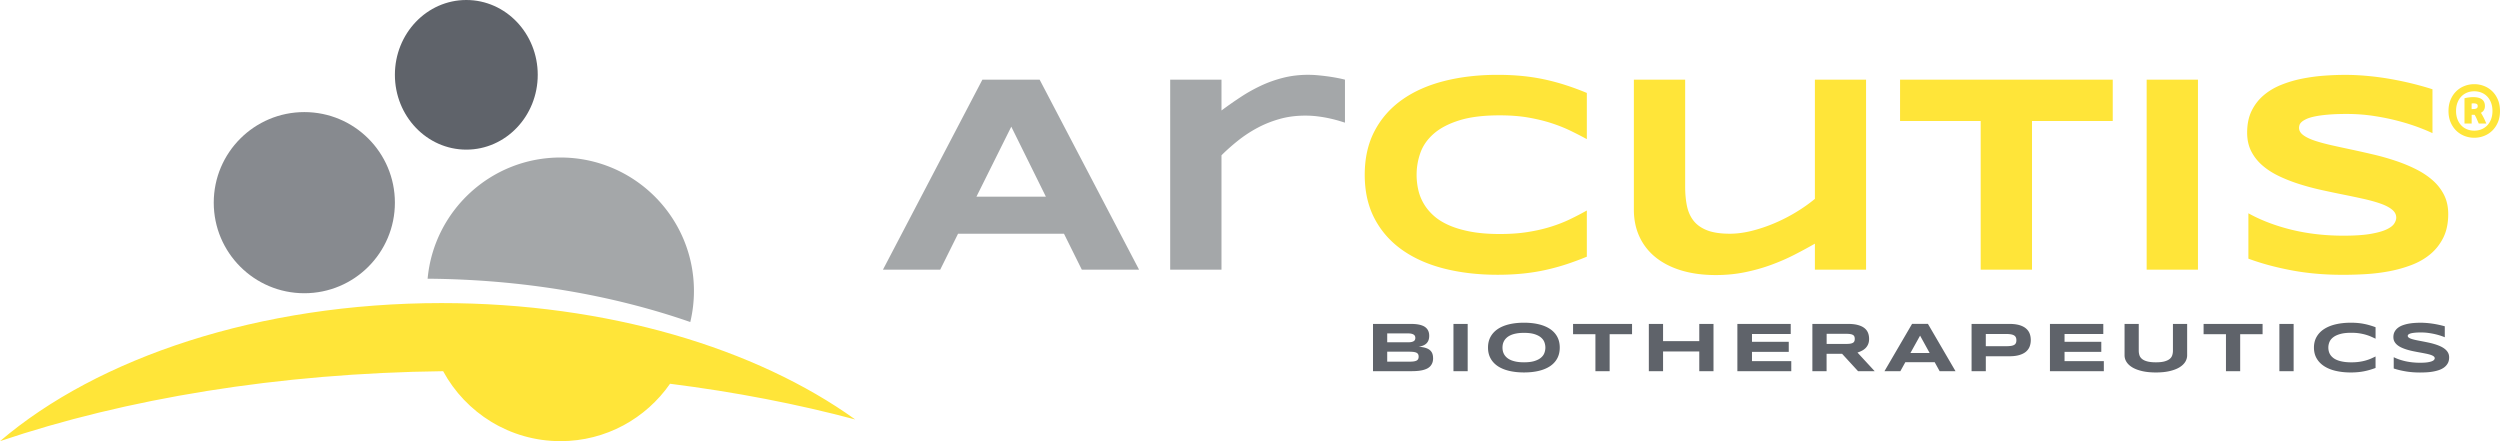 <svg xmlns="http://www.w3.org/2000/svg" viewBox="0 0 1488.31 262.63"><path d="M633.41 139.14h-63.06l-10.62 21.4h-34.09l59.2-113.12h34.08l59.19 113.12h-34.08l-10.62-21.4Zm-52.11-22.07h41.33l-20.59-41.66-20.74 41.66Zm215.81-45.16c-1.56-.46-3.39-.93-5.48-1.4-2.08-.46-4.37-.87-6.87-1.19-2.5-.33-5.06-.49-7.7-.49-5.49 0-10.61.67-15.34 2.02-4.75 1.35-9.18 3.12-13.3 5.35a77.517 77.517 0 0 0-11.48 7.57c-3.54 2.83-6.8 5.72-9.76 8.68v68.09h-30.54V47.42h30.54v18.36c3.68-2.75 7.45-5.39 11.33-7.94 3.86-2.56 7.9-4.82 12.1-6.8 4.2-1.98 8.62-3.55 13.28-4.73 4.66-1.18 9.61-1.77 14.82-1.77 1.98 0 3.99.09 6.05.29 2.05.19 4.07.42 6.01.69 1.95.28 3.78.58 5.47.91 1.7.32 3.18.66 4.45.99v25.6c-.83-.27-2.02-.64-3.59-1.11" style="fill:#a4a7a9;stroke-width:0"/><path d="M932.75 157.25a129.38 129.38 0 0 1-12.43 3.41c-4.28.96-8.8 1.69-13.54 2.18-4.75.49-9.84.74-15.28.74-11.52 0-22.13-1.24-31.81-3.7-9.69-2.47-18.03-6.19-25.03-11.16-6.99-4.96-12.45-11.17-16.35-18.6-3.9-7.44-5.85-16.12-5.85-26.05s1.95-18.63 5.85-26.06c3.9-7.44 9.35-13.64 16.35-18.6 7-4.97 15.34-8.68 25.03-11.15 9.68-2.47 20.29-3.71 31.81-3.71 5.44 0 10.53.25 15.28.74s9.26 1.22 13.54 2.18c4.28.96 8.42 2.1 12.43 3.42 4 1.31 7.98 2.8 11.93 4.44v27.5c-3.12-1.7-6.42-3.39-9.87-5.06-3.46-1.68-7.28-3.18-11.45-4.53-4.17-1.34-8.75-2.44-13.75-3.3-4.99-.85-10.62-1.27-16.87-1.27-9.61 0-17.58.98-23.92 2.96s-11.4 4.61-15.19 7.9c-3.79 3.3-6.45 7.07-7.99 11.32-1.53 4.25-2.3 8.65-2.3 13.22 0 3.01.33 5.99.99 8.93.66 2.94 1.76 5.71 3.3 8.31 1.53 2.61 3.53 5.01 6.01 7.21 2.47 2.2 5.54 4.09 9.22 5.68 3.67 1.59 7.97 2.84 12.88 3.75 4.92.9 10.58 1.36 17 1.36s11.88-.4 16.87-1.2c5-.79 9.58-1.85 13.75-3.17 4.17-1.31 7.99-2.81 11.45-4.49 3.46-1.67 6.75-3.38 9.87-5.14v27.5a172.15 172.15 0 0 1-11.93 4.44m70.47-109.83v63.72c0 4.23.36 8.05 1.07 11.49.72 3.43 2.03 6.36 3.95 8.81 1.93 2.44 4.61 4.33 8.07 5.68 3.45 1.34 7.96 2.02 13.5 2.02 4.17 0 8.54-.58 13.14-1.73 4.58-1.15 9.12-2.69 13.63-4.61 4.49-1.92 8.79-4.13 12.88-6.63 4.09-2.49 7.75-5.09 10.99-7.78V47.42h30.46v113.12h-30.46v-15.48c-3.85 2.2-7.93 4.41-12.27 6.63-4.33 2.22-8.94 4.22-13.83 6.01-4.88 1.79-10.06 3.24-15.56 4.37-5.49 1.12-11.28 1.68-17.36 1.68-7.63 0-14.47-.93-20.51-2.75-6.04-1.84-11.13-4.45-15.31-7.82s-7.37-7.46-9.6-12.27c-2.22-4.8-3.33-10.17-3.33-16.1V47.42h30.54Zm206.48 24.62v88.5h-30.55v-88.5h-48V47.42h126.62v24.62h-48.07zm68.26-24.62h30.54v113.12h-30.54zm170.16 31.86c-2.14-1.04-4.98-2.22-8.48-3.54-3.52-1.31-7.49-2.57-11.94-3.74-4.46-1.18-9.28-2.17-14.5-2.97-5.21-.79-10.57-1.19-16.05-1.19-4.39 0-8.13.14-11.24.41-3.1.27-5.71.63-7.82 1.07-2.11.44-3.78.95-5.03 1.53-1.23.58-2.19 1.16-2.83 1.76-.67.61-1.09 1.21-1.28 1.82-.19.61-.28 1.15-.28 1.65 0 1.65.82 3.08 2.46 4.32 1.65 1.24 3.9 2.33 6.74 3.3 2.86.96 6.18 1.86 9.97 2.72 3.78.85 7.81 1.73 12.06 2.63 4.25.91 8.65 1.9 13.17 2.96 4.53 1.07 8.93 2.32 13.17 3.75 4.25 1.42 8.28 3.08 12.06 4.98 3.79 1.9 7.11 4.11 9.97 6.63 2.86 2.52 5.11 5.44 6.76 8.73 1.64 3.29 2.46 7.05 2.46 11.28 0 5.43-.96 10.1-2.88 13.99-1.92 3.9-4.49 7.19-7.7 9.88-3.22 2.69-6.93 4.84-11.17 6.46-4.22 1.62-8.65 2.86-13.29 3.75-4.63.87-9.32 1.45-14.08 1.73-4.74.28-9.26.41-13.54.41-11.21 0-21.56-.92-31.08-2.76-9.52-1.83-17.94-4.13-25.23-6.87v-27c7.52 4.17 16.1 7.44 25.72 9.8 9.64 2.36 19.94 3.53 30.92 3.53 6.48 0 11.76-.34 15.85-1.02 4.09-.69 7.28-1.57 9.6-2.63 2.3-1.07 3.87-2.23 4.69-3.5.83-1.27 1.24-2.47 1.24-3.62 0-1.81-.83-3.39-2.47-4.74-1.64-1.34-3.89-2.52-6.76-3.54-2.85-1.01-6.17-1.94-9.95-2.8-3.79-.84-7.81-1.7-12.06-2.55-4.25-.85-8.63-1.77-13.13-2.76-4.51-.99-8.88-2.15-13.14-3.5-4.26-1.34-8.27-2.9-12.06-4.69-3.79-1.79-7.12-3.9-9.96-6.34-2.86-2.45-5.11-5.27-6.75-8.48-1.65-3.21-2.48-6.93-2.48-11.16 0-4.99.88-9.3 2.64-12.92 1.76-3.62 4.13-6.71 7.12-9.26 2.98-2.56 6.45-4.63 10.37-6.22 3.93-1.59 8.05-2.83 12.39-3.7 4.34-.87 8.73-1.48 13.17-1.81 4.45-.33 8.67-.49 12.68-.49 4.39 0 8.9.22 13.54.66 4.64.43 9.21 1.05 13.71 1.85 4.51.8 8.85 1.72 13.05 2.76 4.2 1.05 8.08 2.14 11.66 3.3v26.18Z" style="fill:#ffe539;stroke-width:0"/><path d="M181.17 174.57c29.77 0 53.92-24.13 53.92-53.92s-24.14-53.92-53.92-53.92-53.92 24.15-53.92 53.92 24.14 53.92 53.92 53.92" style="fill:#878a8f;stroke-width:0"/><path d="M277.61 89.08c23.48 0 42.52-19.93 42.52-44.54S301.09 0 277.61 0s-42.52 19.95-42.52 44.54 19.04 44.54 42.52 44.54" style="fill:#5f636a;stroke-width:0"/><path d="M254.57 165.92c56.91.41 110.22 9.75 156.37 25.79a79.437 79.437 0 0 0 2.18-18.49c0-43.88-35.57-79.45-79.45-79.45-41.42 0-75.41 31.7-79.1 72.15" style="fill:#a4a7a9;stroke-width:0"/><path d="M509.15 249.73c-59.02-42.37-147.45-69.3-246.32-69.3-108.56 0-204.56 32.46-262.83 82.2 74.73-25.25 165.58-40.48 263.81-41.65 13.45 24.8 39.67 41.65 69.86 41.65 27.04 0 50.88-13.54 65.22-34.17 38.94 4.92 75.92 12.11 110.25 21.27" style="fill:#ffe539;stroke-width:0"/><path d="M853.16 213.22c0 1.09-.16 2.04-.48 2.84-.32.81-.77 1.5-1.33 2.08a6.8 6.8 0 0 1-2.05 1.41c-.81.37-1.68.65-2.66.87-.96.21-2 .35-3.09.43-1.1.09-2.23.12-3.41.12h-22.76v-28.14h22.35c.9 0 1.8.03 2.7.1.91.07 1.77.2 2.6.38.82.18 1.58.44 2.29.76.71.33 1.32.76 1.85 1.3.52.53.93 1.17 1.23 1.92.3.75.44 1.64.44 2.66 0 1.83-.5 3.28-1.51 4.35-1 1.07-2.59 1.78-4.75 2.14 1.52.09 2.83.3 3.92.62 1.09.32 1.98.76 2.66 1.31a4.93 4.93 0 0 1 1.5 2.03c.32.8.48 1.73.48 2.8m-10.56-12.03c0-.35-.06-.69-.18-1.01-.12-.32-.34-.6-.66-.85s-.75-.44-1.3-.59c-.55-.15-1.25-.23-2.1-.23h-12.5v5.28h12.5c.85 0 1.55-.06 2.1-.2.54-.14.98-.32 1.3-.55.32-.23.55-.51.66-.83.12-.32.18-.66.18-1.01m1.97 11.16c0-.64-.12-1.16-.37-1.55-.24-.39-.62-.69-1.14-.9-.52-.21-1.19-.35-2.01-.42-.82-.07-1.81-.1-2.95-.1h-12.24v5.96h12.24c1.14 0 2.13-.03 2.95-.1.82-.07 1.49-.21 2.01-.43.52-.21.9-.52 1.14-.91.24-.39.37-.91.37-1.55m20.73-19.5h8.47v28.14h-8.47zm63.28 14.09c0 2.42-.49 4.55-1.48 6.4-.99 1.85-2.4 3.39-4.25 4.64-1.84 1.24-4.08 2.18-6.71 2.81-2.63.64-5.58.95-8.85.95s-6.23-.32-8.88-.95c-2.64-.64-4.89-1.57-6.74-2.81-1.85-1.25-3.29-2.79-4.29-4.64-1.01-1.85-1.51-3.98-1.51-6.4s.5-4.55 1.51-6.4c1.01-1.85 2.44-3.39 4.29-4.64 1.85-1.24 4.11-2.18 6.74-2.82 2.65-.63 5.6-.95 8.88-.95s6.22.32 8.85.95c2.63.64 4.86 1.58 6.71 2.82 1.84 1.24 3.26 2.79 4.25 4.64.99 1.85 1.48 3.99 1.48 6.4m-8.56 0c0-1.05-.19-2.1-.56-3.15-.38-1.04-1.04-1.98-2-2.81-.95-.84-2.25-1.51-3.89-2.03-1.65-.52-3.74-.78-6.28-.78-1.71 0-3.21.12-4.51.36-1.29.24-2.41.57-3.35.99-.94.42-1.74.92-2.37 1.48-.64.57-1.15 1.18-1.53 1.82-.37.65-.65 1.33-.81 2.03a9.665 9.665 0 0 0 0 4.19c.16.71.44 1.39.81 2.04.39.65.9 1.25 1.53 1.81.64.56 1.43 1.05 2.37 1.47.94.41 2.06.74 3.35.98 1.3.24 2.8.36 4.51.36 2.54 0 4.63-.26 6.28-.78 1.64-.52 2.94-1.19 3.89-2.03.96-.83 1.62-1.77 2-2.82.37-1.04.56-2.09.56-3.14m38.26-7.96v22.02h-8.47v-22.02h-13.31v-6.12h35.12v6.12h-13.34zm53.36 22.02v-11.74h-21.56v11.74h-8.47v-28.14h8.47v10.24h21.56v-10.24h8.47v28.14h-8.47zm22.68 0v-28.14h31.76v6H1043v4.65h21.89v6H1043v5.49h23.39v6h-32.09zm53.13 0h-8.48v-28.14h21.24c2.29 0 4.22.21 5.81.64s2.89 1.02 3.88 1.8c1 .78 1.72 1.72 2.17 2.82.45 1.1.67 2.33.67 3.68 0 1.19-.19 2.23-.56 3.11-.37.89-.87 1.65-1.5 2.29a8.97 8.97 0 0 1-2.21 1.61c-.84.44-1.72.8-2.65 1.09l10.27 11.12h-9.9l-9.51-10.36h-9.25V221Zm16.75-19.25c0-.55-.09-1.01-.24-1.39-.16-.38-.43-.69-.83-.93-.41-.24-.93-.42-1.59-.52-.66-.11-1.49-.16-2.48-.16h-11.6v6.02h11.6c.99 0 1.82-.05 2.48-.16.66-.11 1.19-.29 1.59-.52.39-.24.67-.55.83-.93.16-.38.24-.85.24-1.39m47.59 13.9h-17.49l-2.95 5.32h-9.46l16.42-28.14h9.46l16.41 28.14h-9.45l-2.94-5.32Zm-14.46-5.48h11.46l-5.7-10.36-5.76 10.36Zm71.66-7.73c0 1.41-.23 2.7-.68 3.88-.46 1.18-1.2 2.2-2.2 3.06-1.01.85-2.33 1.51-3.94 1.99-1.62.48-3.58.72-5.89.72h-14.06v8.89h-8.48v-28.14h22.54c2.31 0 4.27.23 5.89.7 1.61.47 2.93 1.14 3.94 1.99 1.01.86 1.74 1.87 2.2 3.04.45 1.17.68 2.46.68 3.87m-8.57.13c0-.66-.1-1.22-.31-1.69-.2-.47-.54-.85-1.01-1.16-.48-.3-1.09-.52-1.85-.66s-1.7-.22-2.81-.22h-12.23v7.26h12.23c1.11 0 2.05-.06 2.81-.18.76-.12 1.37-.31 1.85-.59.47-.28.81-.64 1.01-1.1.21-.45.31-1 .31-1.66m19.98 18.41v-28.14h31.76v6h-23.07v4.65h21.88v6h-21.88v5.49h23.39v6h-32.08zm80.52-5.51c-.78 1.24-1.94 2.32-3.49 3.26-1.55.93-3.49 1.66-5.82 2.2-2.31.54-5.03.81-8.13.81s-5.83-.27-8.16-.81c-2.34-.54-4.28-1.27-5.84-2.2-1.55-.93-2.72-2.02-3.5-3.26a7.333 7.333 0 0 1-1.16-3.97v-18.66h8.45v15.94c0 .94.13 1.83.4 2.67.26.84.76 1.57 1.5 2.2.75.63 1.77 1.13 3.11 1.49 1.33.37 3.07.55 5.2.55s3.83-.18 5.15-.55c1.33-.37 2.36-.87 3.1-1.49.74-.63 1.23-1.36 1.49-2.2.26-.84.4-1.73.4-2.67v-15.94h8.46v18.66c0 1.41-.39 2.73-1.16 3.97m32.73-16.51v22.02h-8.46v-22.02h-13.32v-6.12h35.12v6.12h-13.34zm23.34-6.12h8.48v28.14h-8.48zm53.94 27.32c-1.1.33-2.26.61-3.44.85-1.19.24-2.44.42-3.76.54s-2.73.19-4.24.19c-3.2 0-6.14-.31-8.82-.92-2.69-.61-5-1.54-6.94-2.78-1.94-1.24-3.45-2.78-4.53-4.63s-1.63-4.01-1.63-6.48.55-4.63 1.63-6.48c1.08-1.85 2.58-3.39 4.53-4.63s4.25-2.16 6.94-2.78c2.69-.61 5.62-.92 8.82-.92 1.51 0 2.92.06 4.24.18 1.31.12 2.57.31 3.76.55 1.19.23 2.34.52 3.44.85 1.11.32 2.22.69 3.32 1.1v6.84c-.87-.42-1.79-.84-2.74-1.26-.96-.42-2.02-.79-3.18-1.13-1.16-.33-2.43-.61-3.81-.82-1.39-.21-2.95-.32-4.68-.32-2.66 0-4.87.24-6.63.74-1.76.49-3.16 1.15-4.21 1.97-1.05.82-1.79 1.76-2.22 2.82a8.607 8.607 0 0 0-.64 3.29c0 .75.09 1.49.28 2.22.17.73.49 1.42.91 2.07.42.65.98 1.24 1.67 1.79.68.55 1.53 1.02 2.55 1.42 1.02.4 2.21.71 3.58.93 1.36.23 2.93.34 4.71.34s3.3-.1 4.68-.3c1.38-.2 2.66-.46 3.81-.79 1.16-.33 2.22-.7 3.18-1.12.95-.42 1.87-.84 2.74-1.28v6.84c-1.1.41-2.2.78-3.32 1.11m44.52-19.39c-.59-.26-1.37-.55-2.34-.88-.98-.32-2.08-.64-3.32-.93s-2.57-.54-4.02-.74c-1.45-.2-2.93-.3-4.46-.3-1.21 0-2.25.03-3.11.1-.87.07-1.59.16-2.17.27-.59.11-1.05.23-1.39.38-.35.14-.61.29-.79.44-.18.15-.3.3-.36.45-.05.15-.07.29-.07.41 0 .41.23.77.69 1.08.46.31 1.08.58 1.87.82s1.71.46 2.77.68c1.05.21 2.17.43 3.35.65 1.18.23 2.39.47 3.65.74 1.25.26 2.48.57 3.64.93 1.19.35 2.3.77 3.35 1.24 1.05.47 1.97 1.02 2.77 1.65.78.63 1.42 1.35 1.87 2.17.45.82.68 1.76.68 2.81 0 1.35-.26 2.52-.79 3.49-.54.97-1.25 1.79-2.14 2.46-.89.67-1.93 1.21-3.1 1.61-1.17.4-2.4.71-3.68.93-1.29.22-2.59.36-3.9.43-1.33.07-2.57.1-3.76.1-3.11 0-5.98-.23-8.62-.69-2.65-.46-4.98-1.02-7-1.71v-6.72c2.08 1.04 4.46 1.85 7.13 2.44 2.67.58 5.52.87 8.57.87 1.79 0 3.26-.08 4.4-.25 1.13-.17 2.02-.39 2.66-.66.64-.26 1.07-.55 1.3-.87.22-.31.35-.61.35-.9 0-.45-.23-.84-.69-1.18-.45-.34-1.08-.63-1.86-.88-.8-.26-1.72-.49-2.77-.7-1.05-.21-2.17-.43-3.35-.64-1.18-.21-2.4-.44-3.64-.69-1.25-.24-2.46-.53-3.64-.87-1.19-.33-2.3-.72-3.34-1.17-1.06-.44-1.98-.97-2.76-1.57-.8-.61-1.42-1.31-1.88-2.11-.45-.8-.68-1.72-.68-2.77 0-1.24.24-2.31.73-3.21.49-.91 1.14-1.67 1.97-2.31.83-.64 1.79-1.15 2.88-1.55 1.09-.39 2.23-.7 3.43-.92 1.21-.22 2.43-.37 3.66-.45 1.23-.08 2.4-.12 3.52-.12 1.21 0 2.47.06 3.75.16 1.29.11 2.56.26 3.81.46a60.307 60.307 0 0 1 6.84 1.5v6.51Z" style="fill:#5f636a;stroke-width:0"/><path d="M1488.31 66.06c0 2.53-.42 4.77-1.26 6.74-.84 1.97-1.96 3.63-3.37 5a14.467 14.467 0 0 1-4.89 3.13c-1.85.72-3.79 1.08-5.81 1.08s-3.96-.36-5.81-1.08-3.48-1.76-4.89-3.13c-1.41-1.37-2.53-3.03-3.37-5-.84-1.97-1.26-4.21-1.26-6.74s.42-4.74 1.26-6.72 1.96-3.66 3.37-5.02c1.41-1.37 3.04-2.41 4.89-3.13 1.85-.72 3.79-1.08 5.81-1.08s3.96.36 5.81 1.08c1.85.72 3.48 1.76 4.89 3.13 1.41 1.37 2.53 3.04 3.37 5.02.84 1.98 1.26 4.22 1.26 6.72Zm-4.49 0c0-1.76-.26-3.36-.79-4.8s-1.27-2.67-2.22-3.7c-.95-1.03-2.1-1.82-3.44-2.38-1.34-.56-2.8-.84-4.38-.84s-3.05.28-4.38.84a9.79 9.79 0 0 0-3.44 2.38c-.95 1.03-1.7 2.26-2.23 3.7-.53 1.44-.79 3.04-.79 4.8s.27 3.36.79 4.8c.53 1.44 1.27 2.67 2.23 3.7.95 1.03 2.1 1.82 3.44 2.38 1.34.56 2.8.84 4.38.84s3.05-.28 4.38-.84a9.79 9.79 0 0 0 3.44-2.38c.95-1.03 1.7-2.26 2.22-3.7.53-1.44.79-3.04.79-4.8Zm-8.15 7.49c-.5-1.12-.92-2.09-1.28-2.93-.35-.84-.75-1.59-1.19-2.27h-1.76v5.2h-4.27V58.48c1-.24 1.93-.4 2.8-.51.87-.1 1.62-.15 2.27-.15 4.73 0 7.09 1.78 7.09 5.33 0 1.82-.79 3.16-2.38 4.01.32.5.61.98.86 1.43.25.46.5.92.75 1.41.25.48.5 1.01.75 1.59l.86 1.96h-4.49Zm-4.23-8.64h.79c.94 0 1.64-.12 2.11-.37s.7-.73.7-1.43c0-.59-.21-1-.62-1.23-.41-.23-1.01-.35-1.81-.35-.21 0-.42 0-.64.02-.22.02-.4.04-.55.07v3.3Z" style="fill:#ffe539;stroke-width:0"/></svg>